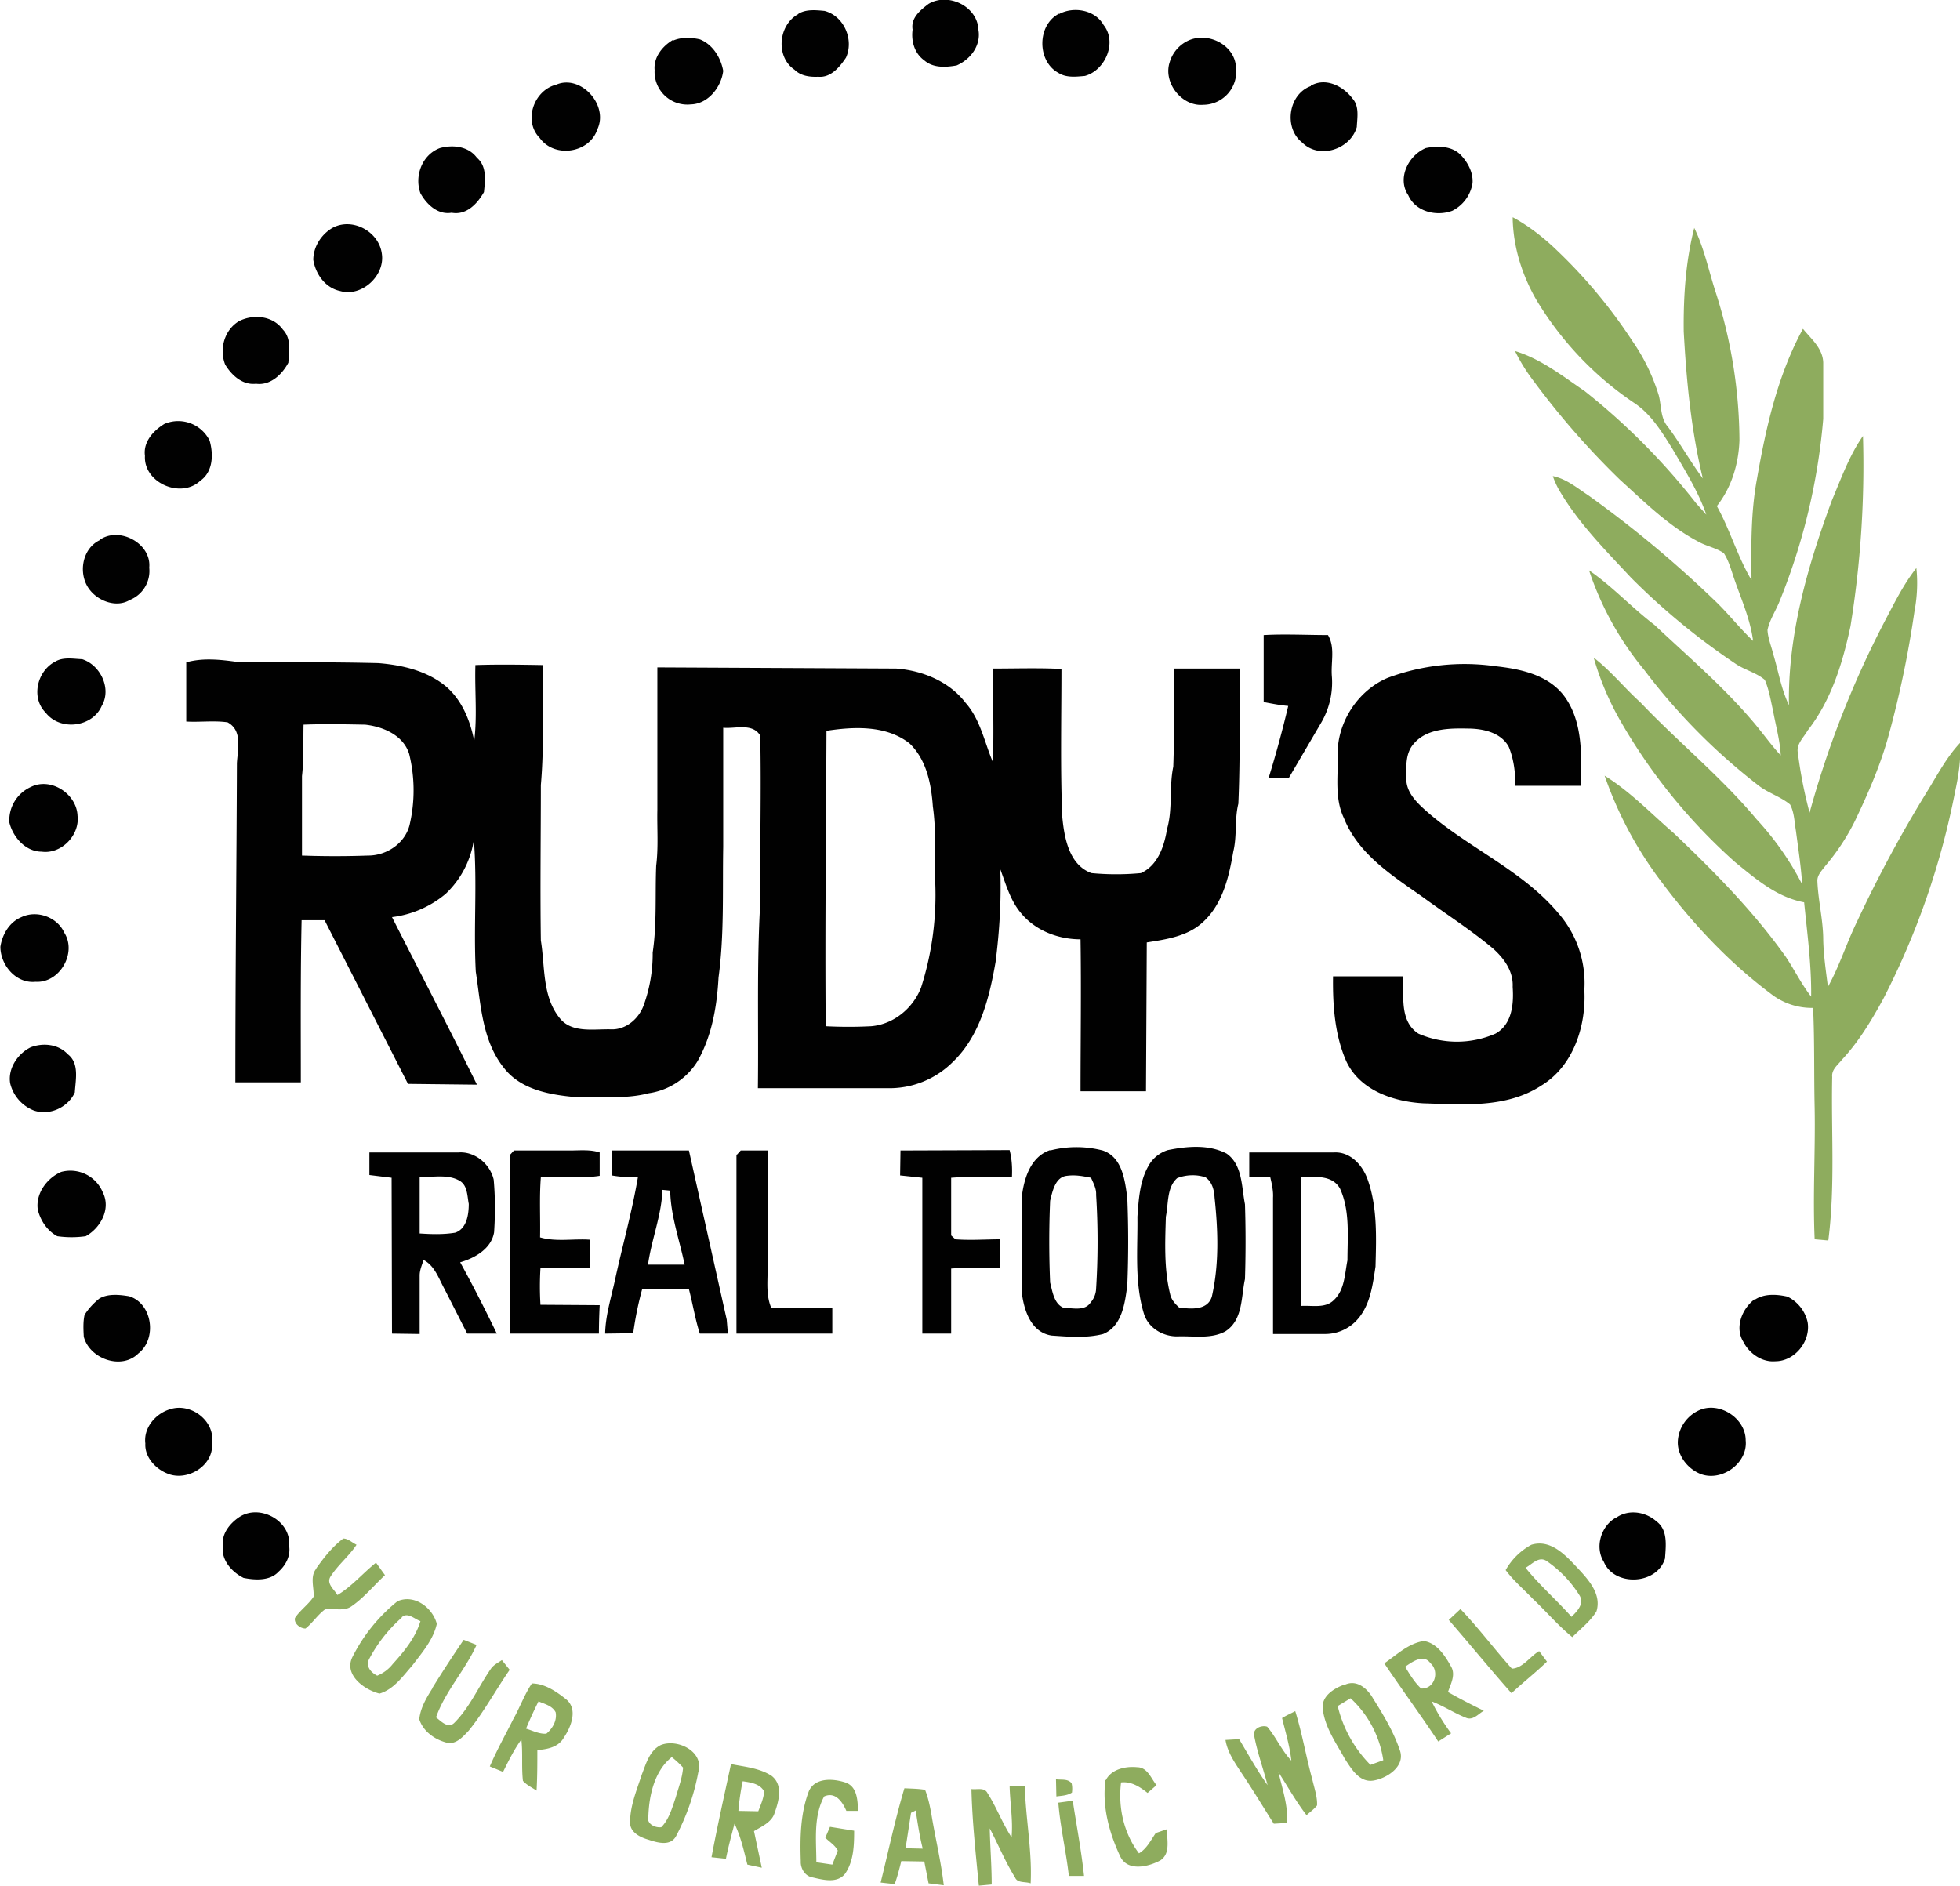 <svg viewBox="0 0 503 484" xmlns="http://www.w3.org/2000/svg"><path d="M259.1 458.4h3.9c.2 8.3 1.9 16.6 1.5 25-1.4-.5-3.4 0-4-1.5-2.5-4-4.3-8.4-6.5-12.6.1 4.8.5 9.6.5 14.4l-3.3.3c-.8-8.3-1.7-16.5-1.9-24.8 1.4.2 3.3-.5 4.1 1 2.3 3.6 3.8 7.7 6.2 11.4.4-4.4-.4-8.8-.5-13.2zm-27 .6c1.8.1 3.6.1 5.3.4.8 2 1.2 4 1.6 6.1 1 6.2 2.5 12.2 3.2 18.4l-3.9-.5-1.1-5.6-5.9-.1c-.5 2-1 4-1.7 5.9l-3.6-.4c2-8 3.7-16.2 6.1-24.2zm-24.5.7c1.6-3.5 6.2-3.2 9.3-2.2 3.1 1 3.2 4.6 3.3 7.3h-3c-1-2.3-2.8-5-5.7-3.7-2.8 5.2-2 11.3-2 16.9l4.1.6 1.4-3.6c-.7-1.4-2.1-2.2-3.2-3.3l1.2-2.8 6.2 1c0 3.7-.1 7.8-2.3 11-2 2.6-5.7 1.6-8.3 1-2-.3-3.2-2.3-3.1-4.2-.2-6-.1-12.3 2.1-18zm64 3l3.7-.5c1 6.5 2.2 12.8 2.9 19.3h-3.9c-.7-6.3-2.2-12.5-2.7-18.8zm-84-9.9c3.5.7 7.3 1 10.4 3 3 2.3 1.9 6.4.8 9.5-.7 2.4-3.3 3.5-5.3 4.7l2 9.4-3.7-.8c-.9-3.6-1.7-7.2-3.3-10.5-.8 3-1.6 6-2.2 9l-3.7-.4c1.5-8 3.3-16 5-23.9zm96.2 4.1c1.4-2.8 5.1-3.6 8-3.3 2.7 0 3.6 2.9 5 4.6l-2.3 2c-2-1.6-4.2-3-6.8-2.7-.8 6.4.7 13.1 4.6 18.2 2-1.2 3-3.3 4.3-5.2l2.9-1c-.1 2.6 1 6.2-1.7 8-3.1 1.7-8.6 3-10.4-1.2-2.8-6-4.6-12.8-3.7-19.4zm-50 8.4l-1.4 9.1 4.4.1c-.8-3.2-1.3-6.5-1.8-9.8l-1.2.6zm-64.2-17.4c4.3-1.7 11.2 1.7 9.6 7a57.5 57.5 0 01-5.6 16.2c-1.4 2.9-4.8 1.9-7.2 1.1-2.1-.6-4.8-1.9-4.7-4.5 0-4.2 1.7-8.2 3-12.2 1.1-2.8 2-6.2 4.9-7.6zm-3.3 18.2c-.4 2 1.7 3.1 3.4 2.9 2-2 2.8-5 3.7-7.6.7-2.5 1.7-5 1.9-7.7-.9-1-1.9-1.9-2.9-2.7-4.4 3.5-5.8 9.7-6 15zM329 441c1.1-.7 2.3-1.2 3.4-1.8 1.8 5.8 2.8 11.8 4.4 17.6.5 2.2 1.3 4.4 1.2 6.6-.8 1-1.8 1.7-2.7 2.5-2.7-3.5-4.8-7.3-7.2-11 1 4.3 2.5 8.6 2.2 13l-3.4.2c-2.8-4.4-5.5-8.9-8.4-13.2-1.7-2.6-3.5-5.2-4-8.3l3.5-.2c2.4 4 4.6 8 7.3 11.8-1.1-4.2-2.6-8.3-3.4-12.5-.6-2 1.8-3 3.3-2.5 2.3 2.7 3.7 6.1 6.2 8.7-.4-3.7-1.5-7.3-2.4-11zm-138.4 16.2a60.3 60.3 0 00-1.1 7.6l5.1.1c.6-1.6 1.4-3.3 1.5-5.1-1.1-2-3.5-2.3-5.5-2.6zm80.4-.5c1.4.2 3-.2 4 1 .2.8.2 1.6.1 2.4-1.2.8-2.6.8-4 1l-.1-4.4zm-134.5-24.6c3.2 0 6.2 2 8.7 4 3.2 2.5 1.4 7.1-.5 9.9-1.4 2.5-4.3 3-6.8 3.2 0 3.4 0 6.9-.2 10.4-1.2-.8-2.5-1.4-3.5-2.5-.4-3.5 0-7.1-.4-10.6-1.9 2.6-3.3 5.5-4.7 8.3l-3.4-1.4c1.8-4.2 4-8.1 6-12.1 1.7-3 2.9-6.4 4.8-9.2zm208.5.4c3.2-1.6 6 1 7.4 3.5 2.7 4.3 5.3 8.6 6.9 13.4 1.3 4-3.3 7-6.7 7.6-3.7.7-5.8-3-7.5-5.6-2.2-4-5-7.9-5.6-12.5-.6-3.4 2.7-5.5 5.5-6.5zm-1.7 5.4a32 32 0 008.4 15.1l3.3-1.2a27 27 0 00-8.4-15.9l-3.3 2zM111 433.2a313 313 0 018-12.3l3.3 1.3c-2.9 6.5-8 11.8-10.4 18.6 1.3 1 3.1 3 4.7 1.4 4-4 6.2-9.3 9.4-13.9.7-1 1.8-1.5 2.8-2.2l2 2.5c-3.6 5.2-6.6 10.8-10.5 15.6-1.5 1.6-3.5 3.9-6 3-2.8-.8-5.7-2.8-6.7-5.9.3-3 1.9-5.6 3.4-8zm244.3-6.3c3.1-2.1 6.1-5.1 10.1-5.7 3.3.5 5.4 3.7 6.9 6.4 1.4 2.2 0 4.6-.7 6.7 3 1.7 6.1 3.3 9.2 4.8-1.4.8-2.8 2.6-4.6 1.8-3-1.2-5.7-3-8.8-4.2a53.2 53.2 0 005 8.2l-3.3 2.1c-4.5-6.8-9.3-13.3-13.8-20zm-217.1 9.8a108 108 0 00-3.2 7c1.7.5 3.3 1.4 5.2 1.3 1.6-1.3 2.8-3.4 2.4-5.5-.9-1.7-2.8-2.1-4.4-2.8zM102 411c4.3-1.9 9 1.6 10.1 5.8-.9 4.1-3.8 7.4-6.3 10.7-2.4 2.7-4.7 6.1-8.4 7.2-4-1-9.3-4.9-6.9-9.5a43.3 43.3 0 0111.5-14.2zm269.8 4.8l3-2.8c4.7 4.9 8.7 10.3 13.2 15.3 2.8-.1 4.7-3.2 7-4.5l2 2.7c-2.9 2.8-6.1 5.3-9.1 8.1-5.5-6.2-10.7-12.6-16.1-18.8zm-11.2 12c1.2 2 2.4 4 4.1 5.6 3.5.2 4.8-4.4 2.4-6.5-1.8-2.5-4.7-.3-6.5.9zm-257.5-12.6a37.3 37.3 0 00-8.4 10.7c-.9 1.8.5 3.4 2.1 4.2a9.6 9.6 0 004-3c2.9-3.2 5.8-6.7 7.1-11-1.5-.5-3.3-2.4-4.8-1zM393 396.5c4.9-1.5 8.7 2.6 11.7 5.8 2.8 3 6.4 6.8 5 11.3-1.6 2.6-4.1 4.5-6.2 6.6-3.7-3-6.7-6.6-10.1-9.8-2.4-2.5-5-4.7-7-7.4a16.7 16.7 0 016.6-6.5zm-311.8 6c2-2.8 4.1-5.5 6.9-7.6 1.2 0 2.2 1 3.4 1.6-2 3-4.8 5.2-6.7 8.2-1.1 1.8 1 3.3 1.8 4.7 3.7-2.2 6.5-5.6 9.9-8.3l2.3 3.2c-2.9 2.7-5.4 5.8-8.6 8-2 1.4-4.6.4-6.8.8-1.9 1.4-3.2 3.5-5 4.9-1.4 0-3-1.3-2.7-2.7 1.3-2 3.5-3.5 4.8-5.5.1-2.4-1-5.2.7-7.2zm310.3-.1c3.6 4.5 8 8.3 11.8 12.6 1.5-1.5 3.4-3.4 2-5.6a29.8 29.8 0 00-8.5-8.8c-2-1.2-3.7 1-5.3 1.8zm-3.2-346.6c4.2 2.3 8 5.3 11.4 8.6a131 131 0 0119.2 23.1 50 50 0 016.8 14c.7 2.7.4 5.8 2.3 8 3.2 4.3 5.8 9 9 13.3-3-12.4-4.2-25-4.9-37.7-.1-9 .5-18 2.7-26.6 2.6 5.3 3.7 11 5.5 16.5a126 126 0 016.1 38c-.2 6-2 12.1-5.8 16.9 3.4 6.1 5.3 13 8.9 19-.1-8.7-.2-17.4 1.4-26 2.3-13.2 5.3-26.6 11.8-38.5 2.1 2.6 5.1 5 5.2 8.7v14.4a160 160 0 01-11.4 47.3c-1 2.3-2.4 4.5-2.9 6.9.1 2.1 1 4.2 1.5 6.3 1.3 4.3 2 8.8 4 13-.3-18.1 4.8-35.7 11-52.5 2.4-5.7 4.5-11.6 8-16.6a258.7 258.7 0 01-3.2 48.8c-2 9.4-4.9 19-11 26.8-1 1.8-3 3.5-2.5 5.8a114 114 0 003 15.3 248 248 0 0119-48.6c2.6-4.9 5-9.9 8.4-14.2.4 3.7.2 7.5-.5 11.2a261.9 261.9 0 01-6.6 31.7c-2.1 7.7-5.3 15-8.7 22.1a56.7 56.7 0 01-7.6 11.5c-.8 1.1-2.1 2.3-2 3.9.2 5 1.5 10 1.5 15.1.1 4 .7 8 1.2 12 3-5.4 4.8-11.3 7.5-16.8a329.1 329.1 0 0118-33.4c2.6-4.2 5-8.8 8.4-12.4.3 4.3-.4 8.5-1.3 12.7a198.3 198.3 0 01-18.4 53c-3 5.5-6.3 11-10.6 15.6-1 1.3-2.7 2.5-2.5 4.4-.3 14 .8 28-1 42l-3.5-.3c-.5-11.2.2-22.5 0-33.7-.2-8.6 0-17.1-.4-25.7a17 17 0 01-10.8-3.6c-10.7-8-20-17.9-28-28.6a98 98 0 01-14.7-27.4c6.6 4.1 12 9.8 17.8 14.8 10.3 9.8 20.4 20 28.7 31.7 2.2 3.3 4 7 6.5 10.2.1-8.1-1-16.2-1.8-24.2-7-1.3-12.4-6-17.7-10.3a145.3 145.3 0 01-29.3-36 72.6 72.6 0 01-7-16.5c4.4 3.4 7.9 7.8 12 11.5 9.7 10.2 20.7 19.1 29.8 30a74.7 74.7 0 0111.7 16.7c-.3-4.6-1-9.1-1.6-13.7-.4-2.3-.4-4.7-1.5-6.8-2.4-2-5.5-2.9-8-4.8A156.4 156.4 0 01422 172a79.5 79.5 0 01-14.2-25.6c6 4.1 11 9.6 16.8 14 8.5 8 17.4 15.6 25 24.5 2.6 3 4.8 6.2 7.4 9-.2-3.9-1.3-7.7-2-11.6-.6-2.6-1-5.3-2.1-7.8-2.1-1.8-5-2.5-7.3-4a177 177 0 01-27-22.2c-6.7-7.2-13.8-14.3-18.7-22.9a23.2 23.2 0 01-1.4-3.2c3.5.7 6.3 3.1 9.2 5a290.6 290.6 0 0132.2 26.8c3.5 3.3 6.5 7.2 10 10.5-.7-5.5-3-10.6-4.8-15.8-.8-2.3-1.4-4.7-2.7-6.7-2-1.4-4.5-1.8-6.6-3-7.6-4-13.7-10.1-20-15.8a205.1 205.1 0 01-22-25.1 46.9 46.9 0 01-5-8c6.6 2 12.2 6.4 17.9 10.3a171.9 171.9 0 0128.6 28.8l2.6 2.9c-2.1-6-5.5-11.4-8.7-16.9-2.7-4.3-5.4-8.8-9.7-11.7A84 84 0 01394.3 77c-3.7-6.4-6-13.7-6.1-21.2z" fill="#8eac5e"/><path d="M414.7 389.6c3.2-2.3 7.6-1.6 10.4.9 3 2.2 2.4 6.3 2.2 9.5-2 6.8-13 7.3-15.7.9-2.4-3.8-.7-9.2 3-11.3zm-353.3-.2c5.3-3.5 13.4 1 12.8 7.4.4 2.5-.8 4.9-2.7 6.6-2.2 2.4-6 2.2-9 1.6-3-1.5-5.8-4.6-5.3-8.2-.4-3.1 1.8-5.8 4.2-7.4zM436 362c5.2-2.4 12 2 12 7.7.6 5.8-6 10.6-11.4 8.7-3.5-1.3-6.3-4.9-6-8.7a9.3 9.3 0 015.4-7.7zm-392.3-.3c5.3-1.7 11.6 3 10.7 8.8.5 5.7-6.4 9.9-11.5 7.7-3-1.2-5.8-4.2-5.6-7.7-.5-4 2.6-7.7 6.4-8.8zm406.8-28.2c2.4-1.5 5.5-1.3 8.2-.7a9.6 9.6 0 015.2 6.6c.8 4.9-3.3 10-8.3 10-3.4.3-6.7-2-8.2-5-2.3-3.7-.3-8.6 3-11zm-425-.2c2.2-1.3 5.1-1 7.6-.6 6 1.8 7.3 10.9 2.4 14.7-4.3 4.3-12.5 1.4-14-4.3-.1-1.9-.2-3.8.2-5.6 1-1.6 2.3-3 3.8-4.2zm244-38a27 27 0 0113.5 0c5 1.7 5.7 7.6 6.3 12.2.3 7.4.3 14.9 0 22.4-.6 4.5-1.3 10.5-6.2 12.5-4.3 1.1-8.8.7-13.2.4-5.4-.8-7.2-6.7-7.7-11.3v-24c.5-4.8 2.2-10.6 7.3-12.3zm30.2-.1c5-1 10.5-1.5 15.1.9 4.1 2.9 3.8 8.5 4.7 13 .2 6.3.2 12.8 0 19.2-1 4.6-.5 10.5-5 13.4-3.6 2-8 1.2-12 1.3-3.8.2-7.7-2-8.9-5.7-2.5-8.1-1.6-16.7-1.7-25 .3-4.3.6-9 2.7-12.8a8.6 8.6 0 015.1-4.3zm20.9.6h21.8c4.2-.2 7.3 3.3 8.6 7 2.5 7 2.2 14.8 2 22.3-.7 4.6-1.3 9.6-4.4 13.3a11.1 11.1 0 01-8.5 4h-13.4v-35c.1-1.7-.3-3.5-.7-5.2h-5.4v-6.4zm-163.6-.5h19.8l9.7 43.4.3 3.6h-7.2c-1.2-3.7-1.8-7.6-2.8-11.4h-12a86.8 86.8 0 00-2.3 11.3l-7.2.1c.1-4.8 1.6-9.4 2.6-14.1 1.9-8.7 4.3-17.2 5.8-26-2.2 0-4.5-.1-6.7-.5v-6.4zm74.1 0l28-.1c.6 2.3.7 4.6.6 6.9-5.2 0-10.4-.2-15.6.2v14.8l1.1 1c3.9.3 7.7 0 11.5 0v7.4c-4.2 0-8.4-.2-12.6.1v16.7h-7.4v-40l-5.7-.6.1-6.5zm-136.2.5h22.8c4.2-.3 8.1 3 9 7 .4 4.5.4 9 .1 13.5-.7 4.2-4.9 6.6-8.7 7.7 3.3 6 6.4 12.1 9.4 18.3h-7.6l-5.8-11.4c-1.5-2.7-2.5-6-5.4-7.5-.4 1.3-1 2.6-1 4v15l-7.1-.1-.1-40-5.7-.7v-5.8zm94.2.6l1-1.1h6.9v30.5c0 3.3-.4 6.7.9 9.8l15.7.1v6.6H189v-46zm-58.2 0l1-1.1h14.4c2.5 0 5.1-.3 7.6.5v6c-5 .8-10 .1-15.1.4-.4 5.1-.1 10.3-.2 15.4 4.1 1.2 8.6.3 12.8.6v7.3h-12.7a76.5 76.5 0 000 9.4l15.2.1a159 159 0 00-.2 7.3h-22.8v-46zm171.2 6c-2.7 2.4-2.2 6.5-2.9 9.9-.2 6.6-.5 13.4 1.1 19.9.3 1.4 1.3 2.5 2.3 3.4 3 .4 7.3.8 8.4-2.8 1.9-8.3 1.6-17 .7-25.4-.1-1.9-.6-4-2.3-5.2-2.3-.8-5-.7-7.3.2zm-32.6 5.8c-.3 7-.3 14 0 21 .6 2.3 1 5.5 3.5 6.5 2.3 0 5.4.9 6.9-1.4a5.7 5.7 0 001.4-3.6c.5-8 .5-16 0-24 .1-1.6-.7-3-1.3-4.4-2-.4-4-.8-6.2-.5-3 .3-3.7 4-4.3 6.4zm64.4-6v33c2.8-.2 6.2.7 8.4-1.5 2.8-2.6 2.8-6.7 3.5-10.2 0-6.1.7-12.7-1.9-18.4-2-3.6-6.4-3-10-3zM170 305.4c-.2 6.5-2.8 12.7-3.7 19.2h9.4c-1.3-6.3-3.6-12.6-3.7-19l-2-.2zm-154.3-4.6a9 9 0 0110.7 5.3c2.1 4.2-.6 9.1-4.4 11.2a26 26 0 01-7.3 0c-2.6-1.4-4.3-4-5-6.8-.6-4.1 2.3-8.1 6-9.7zm92 1.3v14.5c3 .2 6.1.3 9.1-.2 3-1 3.5-4.7 3.5-7.4-.4-2-.3-4.7-2.3-5.9-3-1.8-6.9-.9-10.2-1zM7.9 268.8c3.2-1.2 7.1-.8 9.5 1.8 3 2.3 2 6.5 1.8 9.8-1.7 3.8-6.5 6.1-10.6 4.6a10 10 0 01-6-7c-.6-3.8 2-7.6 5.3-9.2zM356.1 174a56.4 56.4 0 0127.7-3c6.4.7 13.7 2.2 17.8 7.9 4.7 6.6 4.2 15.1 4.2 22.8h-16.9c0-3.4-.4-6.8-1.7-10-2-3.7-6.6-4.7-10.6-4.7-4.7-.1-10.4 0-13.7 3.8-2.3 2.5-2 6-2 9.1 0 3.7 3 6.4 5.5 8.6 10.7 9.3 24.5 15 33.7 26.1a27.3 27.3 0 016.5 19.5c.5 9.2-2.8 19.5-11 24.5-9 5.9-20 4.9-30.2 4.6-7.7-.4-16.4-3.3-19.9-10.8-3-6.8-3.5-14.5-3.4-21.8h18c.2 5-1 11.5 3.9 14.7a24.7 24.7 0 0019.8 0c4.3-2.4 4.7-7.7 4.4-12 .2-4-2.2-7.3-5-9.8-5.7-4.8-12-8.8-18-13.2-7.8-5.5-16.6-11-20.3-20.3-2.4-5-1.5-10.5-1.6-15.7-.4-8.5 5-17 12.8-20.3zm-308.3-4c4.3-1.2 8.8-.7 13.1-.1 12 .1 24.2 0 36.2.3 6.2.5 12.7 2 17.6 6.2 4 3.6 6 8.7 7 13.8.8-6.5.1-13 .3-19.5 5.8-.2 11.6-.1 17.4 0-.2 10.2.3 20.5-.6 30.8 0 13.3-.2 26.6 0 39.9 1.1 6.7.3 14.4 4.9 20 3.1 3.8 8.6 2.7 13 2.8 3.8.2 7.2-2.6 8.5-6.2a38.7 38.7 0 002.3-13.5c1.1-7.4.6-14.9.9-22.3.6-4.8.2-9.6.3-14.3v-36.6l61.3.3c6.7.5 13.6 3.3 17.8 8.8 3.8 4.3 4.8 10 7 15.2.3-8 0-16 0-24 6 0 11.7-.2 17.6.1 0 12.6-.3 25.2.2 37.8.5 5.4 1.7 12.5 7.5 14.6 4.2.4 8.5.4 12.7 0 4.4-2 6-7 6.7-11.3 1.5-5.2.5-10.8 1.6-16 .3-8.5.2-16.8.2-25.2h16.8c0 11.6.2 23.2-.3 34.7-1 4-.3 8.2-1.3 12.3-1.1 6.4-2.7 13.4-7.7 18-3.9 3.7-9.4 4.5-14.5 5.3l-.2 38.2h-16.8c0-13 .2-26 0-39-5.8 0-11.8-2.3-15.5-7-2.6-3.2-3.7-7.3-5.1-11 .3 7.9-.2 15.9-1.2 23.8-1.6 9.2-4 19-11 25.7a23 23 0 01-17 6.7h-33c.2-15.9-.3-31.7.6-47.5-.1-14.3.3-28.7 0-43-2-3.3-6.4-1.7-9.5-2v30.6c-.2 11.2.3 22.4-1.2 33.5-.4 7.4-1.7 15-5.4 21.5a17.7 17.7 0 01-12.5 8.2c-6.1 1.6-12.5.8-18.8 1-6.6-.6-14-1.9-18.3-7.4-5.7-7-6-16.4-7.3-24.8-.6-11.3.4-22.6-.5-33.8a24 24 0 01-7.2 13.8 26.4 26.4 0 01-13.8 6c7.3 14.4 14.7 28.6 21.8 43l-17.7-.2-21.4-42h-5.9c-.3 13.8-.2 27.7-.2 41.6H60.4c0-27.3.3-54.6.4-81.9.2-3.6 1.5-8.4-2.4-10.5-3.5-.5-7 0-10.6-.2v-15.3zm164.3 17.6c-.1 25.3-.4 50.5-.2 75.8 3.9.2 7.8.2 11.7 0 5.8-.5 10.8-4.7 12.8-10a78 78 0 003.6-27.2c-.1-6.4.3-12.8-.6-19.2-.4-5.7-1.6-12-6-16.2-6-4.7-14.3-4.3-21.4-3.2zM5.5 235.4c4-1.9 9.2 0 11 4 3.3 5.2-1.2 13-7.4 12.6-5 .5-9-4.3-9-9 .5-3.2 2.3-6.3 5.4-7.6zM77.9 186c-.1 4.4.1 8.8-.4 13.2v20.4c5.6.2 11.3.2 17 0 4.7 0 9.4-3.1 10.6-7.8a39 39 0 00-.1-18.3c-1.5-4.8-6.7-7-11.3-7.5-5.3-.1-10.6-.2-15.8 0zM7.9 202c5.2-2.6 11.8 1.8 12 7.4.6 5-4.2 9.9-9.2 9.2-4.2 0-7.4-3.8-8.3-7.5a9.4 9.4 0 015.5-9.1zm316.5-39c5.4-.3 11 0 16.4 0 1.9 3.2.7 7 1 10.6a20.4 20.4 0 01-2.8 12l-8.2 14h-5.2a284 284 0 005-18.4c-2.2-.2-4.2-.6-6.3-1V163zm-310.2 6.8c2-1.2 4.6-.7 6.9-.6 4.7 1.5 7.6 7.6 5 12-2.4 5.5-10.7 6.5-14.4 1.7-3.8-3.8-2.2-10.7 2.5-13.1zm11.5-31.3c5-3.4 13.2 1 12.6 7.2a8 8 0 01-5 8.3c-3.3 2-7.8.4-10.1-2.4-3.3-3.9-2.3-10.8 2.5-13zm16.5-29.7a9 9 0 0111.6 4.3c1 3.5.9 8-2.4 10.3-5 4.7-14.6.5-14.2-6.4-.5-3.6 2.2-6.5 5-8.2zm19.2-26.4C65 80.6 70 81 72.6 84.6c2.2 2.3 1.6 5.6 1.4 8.5-1.6 3-4.6 5.9-8.3 5.4-3.4.4-6.2-2.1-7.9-4.9-1.6-4-.2-9 3.6-11.2zm23.9-23.9c5.1-2.8 12 .9 12.7 6.7.8 5.6-5.2 11.1-10.7 9.5-3.8-.8-6.3-4.3-6.9-8 0-3.3 2-6.5 4.9-8.2zM112.9 38c3.3-.9 7.3-.5 9.5 2.5 2.6 2.2 2.1 5.8 1.8 8.8-1.7 3-4.5 6-8.3 5.3-3.5.6-6.4-2.1-8-5-1.6-4.4.4-9.9 5-11.6zm253 0c3-.6 6.7-.6 9 1.8 1.8 1.9 3.2 4.5 3 7.2a9.6 9.6 0 01-5.2 7.1c-4 1.5-9.4.3-11.3-4-2.9-4.3 0-10.2 4.5-12.1zm-29.5-16c3.8-2.2 8.3.1 10.7 3.3 1.8 2 1.2 4.9 1.1 7.3-1.6 5.7-9.6 8.4-14 4-4.8-3.7-3.6-12.4 2.2-14.5zm-193.8-.2c6.3-2.9 13.7 5.1 10.7 11.4-2 6.1-11 7.5-14.8 2.2-4.2-4.3-1.6-12 4-13.6zm161.8-11.1c5.2-2.9 12.6.7 12.8 6.7a8.5 8.5 0 01-8.4 9.5c-5.5.5-10.4-5.7-8.6-11a8.9 8.9 0 014.2-5.2zm-131.6-.3c2.1-.9 4.6-.8 6.8-.3 3.3 1.3 5.4 4.7 6 8.1-.5 4.2-3.9 8.5-8.3 8.6A8.4 8.4 0 01168 18c-.3-3.3 2-6.2 4.8-7.8zm32-6.8c2-1.3 4.6-1 6.8-.8 5 1.3 7.6 7.4 5.5 12-1.6 2.4-3.9 5.2-7.1 4.9-2.2.1-4.5-.2-6.1-1.8-4.9-3.3-4.2-11.5 1-14.3zm67 0c3.7-2 9.2-1.1 11.4 2.8 3.6 4.5.4 11.7-4.8 13.1-2.3.2-4.8.5-6.8-.8-5.5-3-5.5-12.3.2-15.2zM238.3 1c5-3 12.6.6 12.8 6.7.7 4-2.1 7.6-5.6 9.1-2.8.5-6 .7-8.3-1.3-2.5-1.8-3.4-4.9-3-7.9-.5-3 2-5 4.1-6.6z" fill="#010101"/></svg>